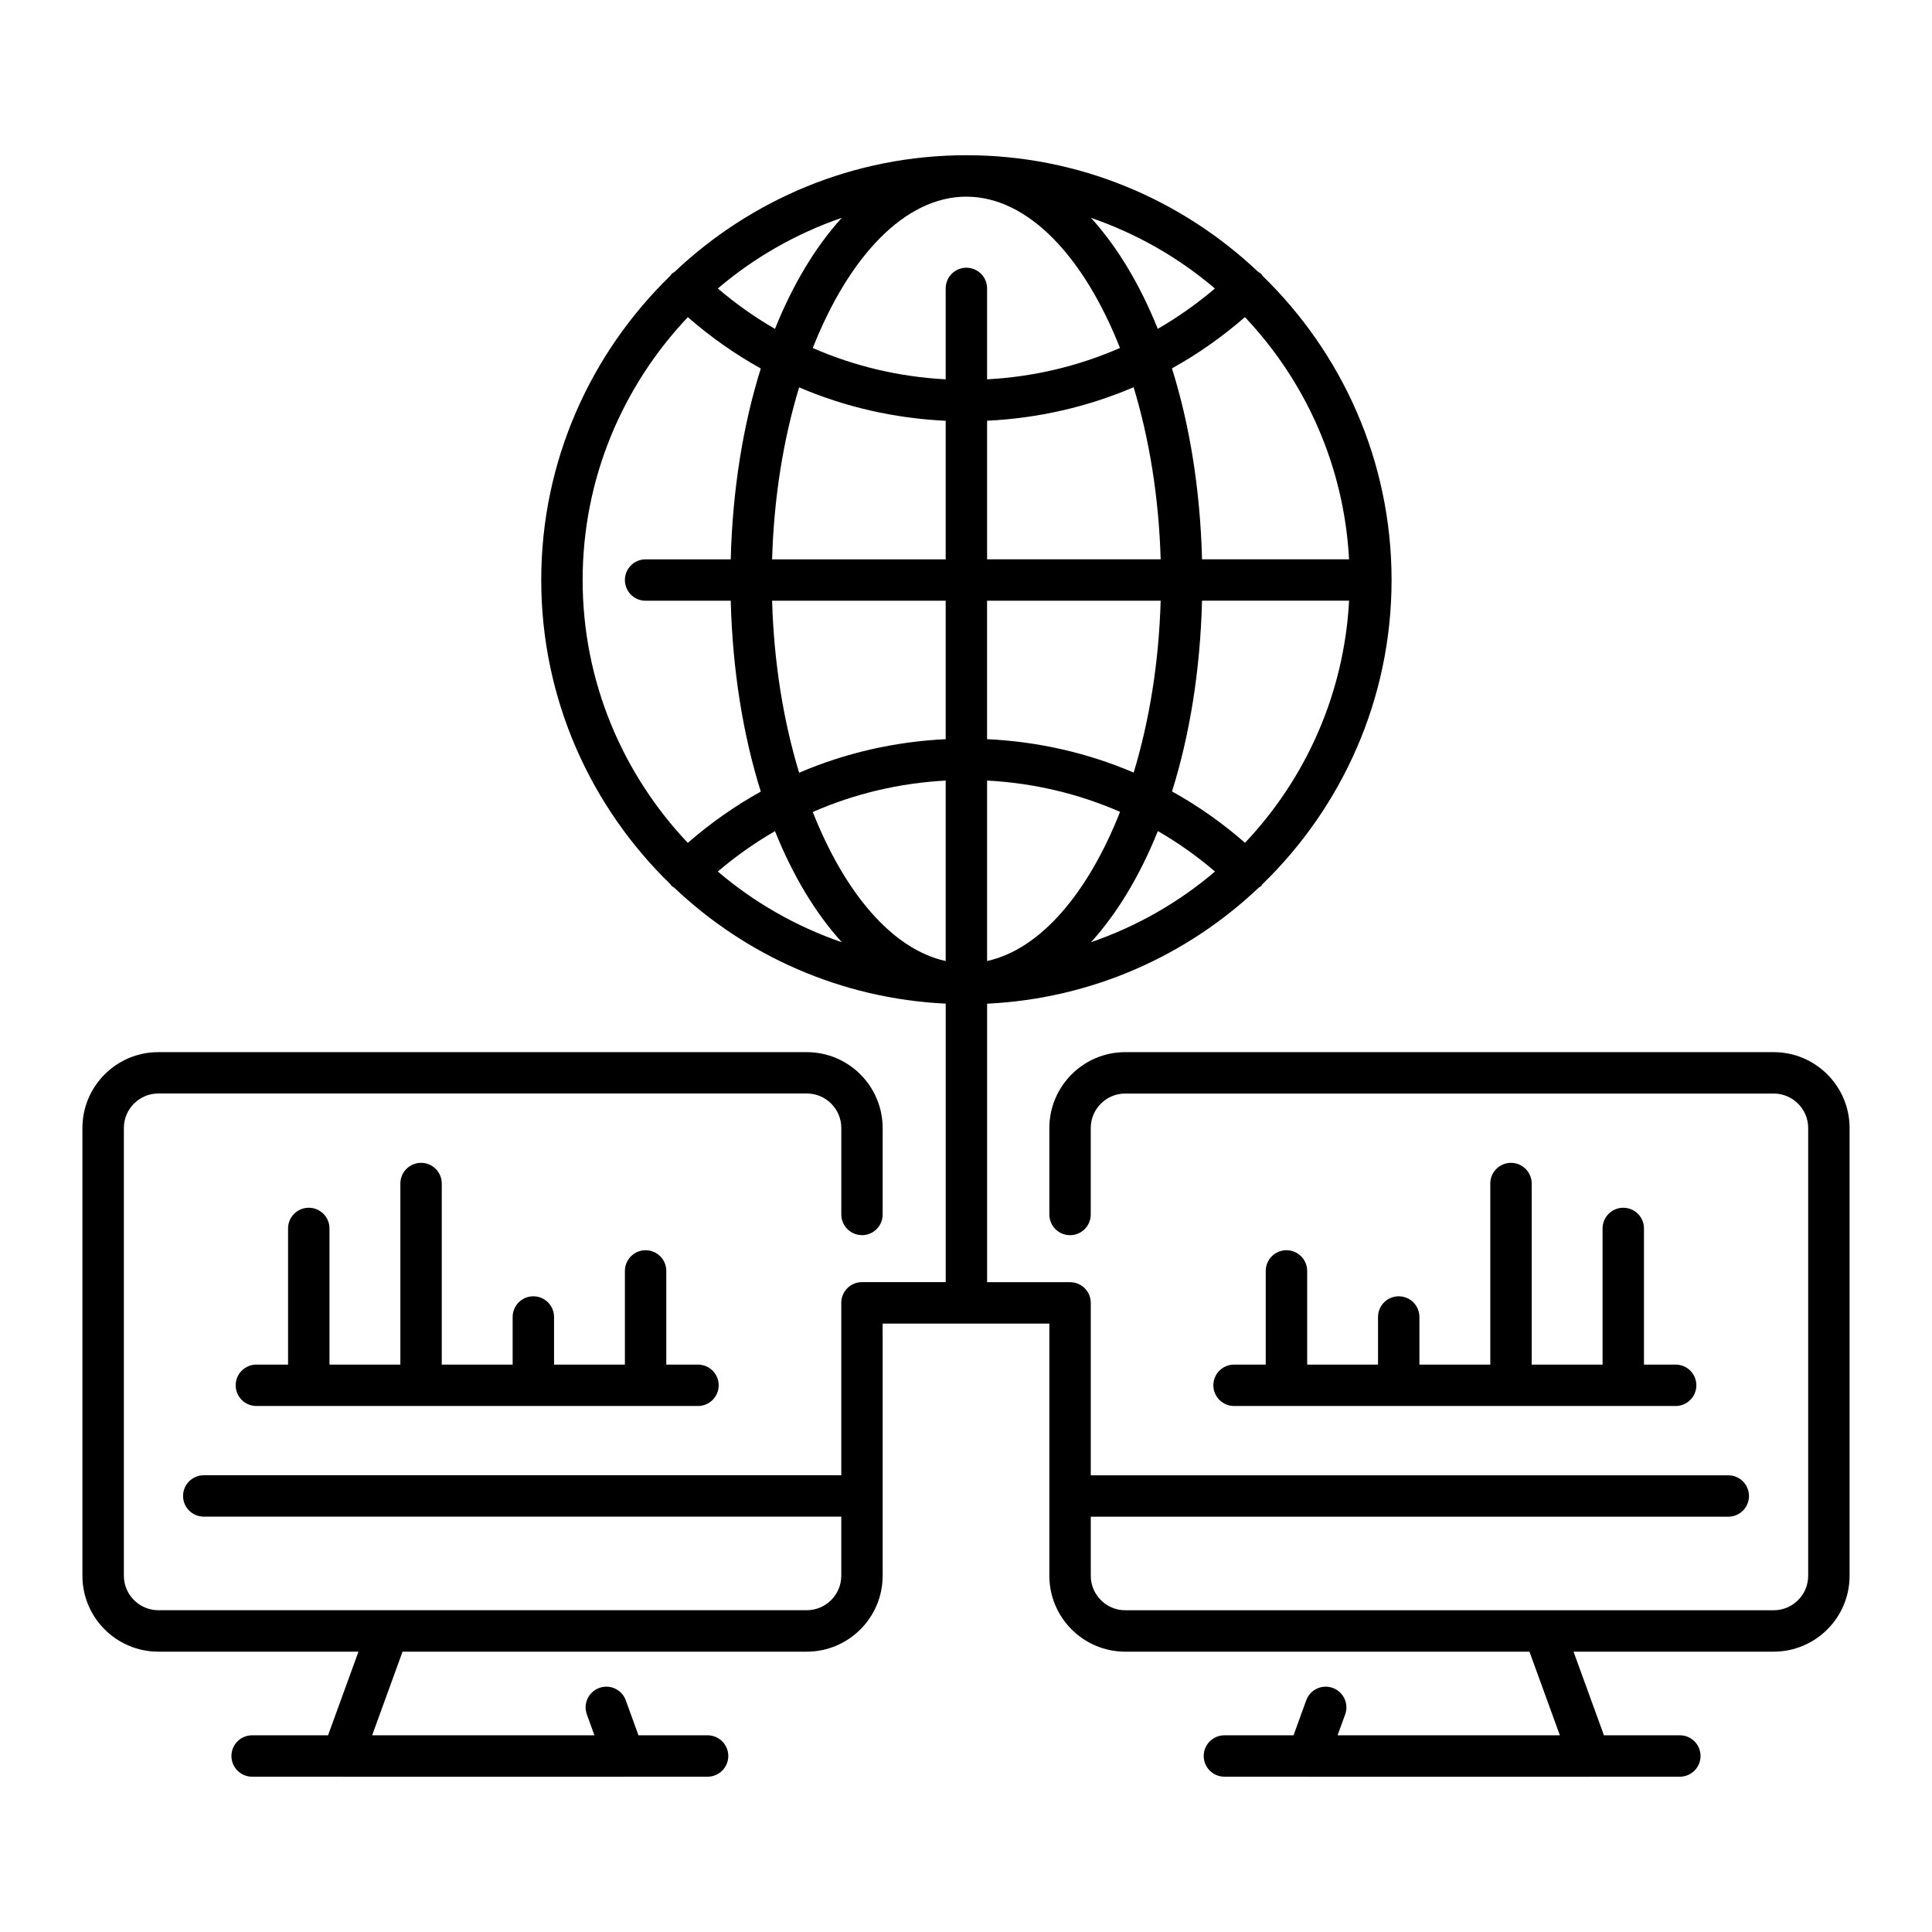 <?xml version="1.0" encoding="UTF-8"?>
<svg xmlns="http://www.w3.org/2000/svg" id="Layer_1" viewBox="0 0 70 70">
  <g>
    <path d="m46.61 45.298c-.414 0-.75.336-.75.75v3.394h-1.148c-.414 0-.75.335-.75.75 0 .414.336.75.75.75h16c.414 0 .75-.336.75-.75 0-.415-.336-.75-.75-.75h-1.148v-4.933c0-.414-.336-.75-.75-.75s-.75.336-.75.75v4.933h-2.568v-6.56c0-.415-.336-.75-.75-.75s-.75.335-.75.75v6.56h-2.568v-1.725c0-.414-.336-.75-.75-.75s-.75.336-.75.75v1.725h-2.567v-3.394c0-.414-.336-.75-.75-.75z"></path>
    <path d="m31.23 44.753c.414 0 .75-.335.75-.75v-3.132c0-1.516-1.233-2.75-2.75-2.75h-23.494c-1.517 0-2.75 1.234-2.75 2.75v16.222c0 1.516 1.233 2.75 2.75 2.75h7.252l-1.102 3.03h-2.751c-.414 0-.75.335-.75.75 0 .414.336.75.75.75h3.268c.003 0 .005.002.008.002h10.197c.003 0 .005-.002.008-.002h3.021c.414 0 .75-.336.75-.75 0-.415-.336-.75-.75-.75h-2.504l-.46-1.268c-.142-.389-.569-.59-.961-.448-.389.141-.59.571-.449.961l.275.755h-8.054l1.101-3.03h14.645c1.517 0 2.75-1.234 2.75-2.75v-9.136h6.04v9.136c0 1.516 1.233 2.75 2.75 2.75h14.645l1.102 3.03h-8.054l.275-.755c.141-.39-.06-.819-.449-.961-.389-.142-.82.059-.961.448l-.461 1.268h-2.504c-.414 0-.75.335-.75.75 0 .414.336.75.75.75h3.021c.003 0 .005.002.008.002h10.197c.003 0 .005-.002.008-.002h3.267c.414 0 .75-.336.75-.75 0-.415-.336-.75-.75-.75h-2.75l-1.102-3.03h7.252c1.517 0 2.75-1.234 2.75-2.75v-16.222c0-1.516-1.233-2.75-2.75-2.75h-23.494c-1.517 0-2.75 1.234-2.75 2.75v3.132c0 .415.336.75.75.75s.75-.335.75-.75v-3.132c0-.689.561-1.25 1.25-1.25h23.494c.689 0 1.25.561 1.25 1.25v16.222c0 .689-.561 1.25-1.25 1.25h-8.32c-.001 0-.002-.001-.003-.001h-6.901c-.001 0-.001.001-.002.001h-8.267c-.689 0-1.25-.561-1.25-1.25v-2.14h23.098c.414 0 .75-.335.75-.75 0-.414-.336-.75-.75-.75h-23.098v-6.247c0-.415-.336-.75-.75-.75h-3.006v-10.09c3.808-.185 7.252-1.747 9.846-4.21.029-.022.064-.034.09-.062.014-.014.018-.033.03-.048 2.886-2.798 4.688-6.707 4.688-11.032 0-4.322-1.799-8.228-4.681-11.026-.014-.018-.02-.041-.037-.058-.034-.035-.077-.053-.115-.08-2.762-2.612-6.478-4.226-10.572-4.226-4.096 0-7.813 1.615-10.576 4.229-.036.026-.077.042-.109.076-.016.017-.021.039-.036.056-2.883 2.798-4.683 6.705-4.683 11.028 0 4.327 1.803 8.235 4.69 11.034.011.014.016.032.029.045.026.027.061.04.09.062 2.594 2.463 6.039 4.026 9.846 4.21v10.09h-3.008c-.004 0-.008.002-.013.002s-.008-.002-.013-.002c-.414 0-.75.335-.75.75v6.247h-23.098c-.414 0-.75.336-.75.75 0 .415.336.75.75.75h23.098v2.14c0 .689-.561 1.25-1.25 1.25h-8.267c-.001 0-.001-.001-.002-.001h-6.901c-.001 0-.002.001-.003.001h-8.32c-.689 0-1.25-.561-1.25-1.25v-16.222c0-.689.561-1.25 1.25-1.25h23.494c.689 0 1.25.561 1.25 1.25v3.132c0 .415.336.75.75.75zm3.784-37.627c2.235 0 4.261 2.178 5.565 5.481-1.512.662-3.137 1.047-4.815 1.137v-3.294c0-.415-.336-.75-.75-.75s-.75.335-.75.75v3.294c-1.68-.089-3.305-.474-4.816-1.134 1.304-3.306 3.331-5.485 5.566-5.485zm-6.936 4.79c-.729-.421-1.42-.91-2.069-1.464 1.31-1.116 2.83-1.988 4.491-2.56-.95 1.044-1.771 2.409-2.421 4.024zm20.802 8.349h-5.328c-.065-2.526-.448-4.874-1.09-6.918.938-.52 1.822-1.142 2.644-1.857 2.194 2.318 3.591 5.385 3.773 8.775zm-3.77 10.271c-.822-.717-1.706-1.341-2.645-1.861.64-2.042 1.023-4.388 1.087-6.911h5.328c-.182 3.388-1.578 6.454-3.77 8.771zm-9.346-15.292c1.848-.089 3.64-.5 5.309-1.214.566 1.861.915 3.985.98 6.235h-6.289zm6.289 6.521c-.064 2.247-.413 4.368-.978 6.227-1.668-.714-3.461-1.123-5.312-1.211v-5.016h6.289zm-6.289 6.516c1.681.089 3.307.473 4.818 1.134-1.156 2.934-2.881 4.98-4.818 5.404zm6.187 1.83c.729.421 1.421.91 2.071 1.466-1.311 1.117-2.832 1.99-4.494 2.562.951-1.045 1.773-2.412 2.423-4.028zm-.003-18.197c-.65-1.614-1.47-2.978-2.42-4.021 1.661.572 3.18 1.443 4.49 2.56-.65.554-1.342 1.041-2.07 1.462zm-7.684 3.332v5.02h-6.289c.064-2.249.413-4.371.979-6.231 1.668.714 3.46 1.123 5.31 1.211zm0 6.52v5.016c-1.848.089-3.641.5-5.31 1.216-.566-1.861-.915-3.983-.979-6.232zm0 6.516v6.538c-1.936-.424-3.66-2.468-4.816-5.4 1.512-.662 3.137-1.048 4.816-1.138zm-3.764 5.857c-1.662-.572-3.182-1.444-4.492-2.562.65-.554 1.342-1.042 2.071-1.463.65 1.615 1.471 2.98 2.422 4.024zm-5.579-22.648c.822.716 1.705 1.339 2.644 1.86-.641 2.043-1.024 4.39-1.089 6.915h-3.085c-.414 0-.75.335-.75.75s.336.75.75.75h3.085c.065 2.525.448 4.872 1.089 6.915-.938.52-1.822 1.142-2.645 1.858-2.354-2.489-3.81-5.836-3.81-9.523 0-3.687 1.456-7.035 3.811-9.524z"></path>
    <path d="m11.187 43.759c-.414 0-.75.336-.75.75v4.933h-1.148c-.414 0-.75.335-.75.75 0 .414.336.75.75.75h16c.414 0 .75-.336.75-.75 0-.415-.336-.75-.75-.75h-1.148v-3.394c0-.414-.336-.75-.75-.75s-.75.336-.75.75v3.394h-2.567v-1.725c0-.414-.336-.75-.75-.75s-.75.336-.75.75v1.725h-2.568v-6.56c0-.415-.336-.75-.75-.75s-.75.335-.75.75v6.56h-2.568v-4.933c-0-.414-.336-.75-.75-.75z"></path>
  </g>
</svg>
